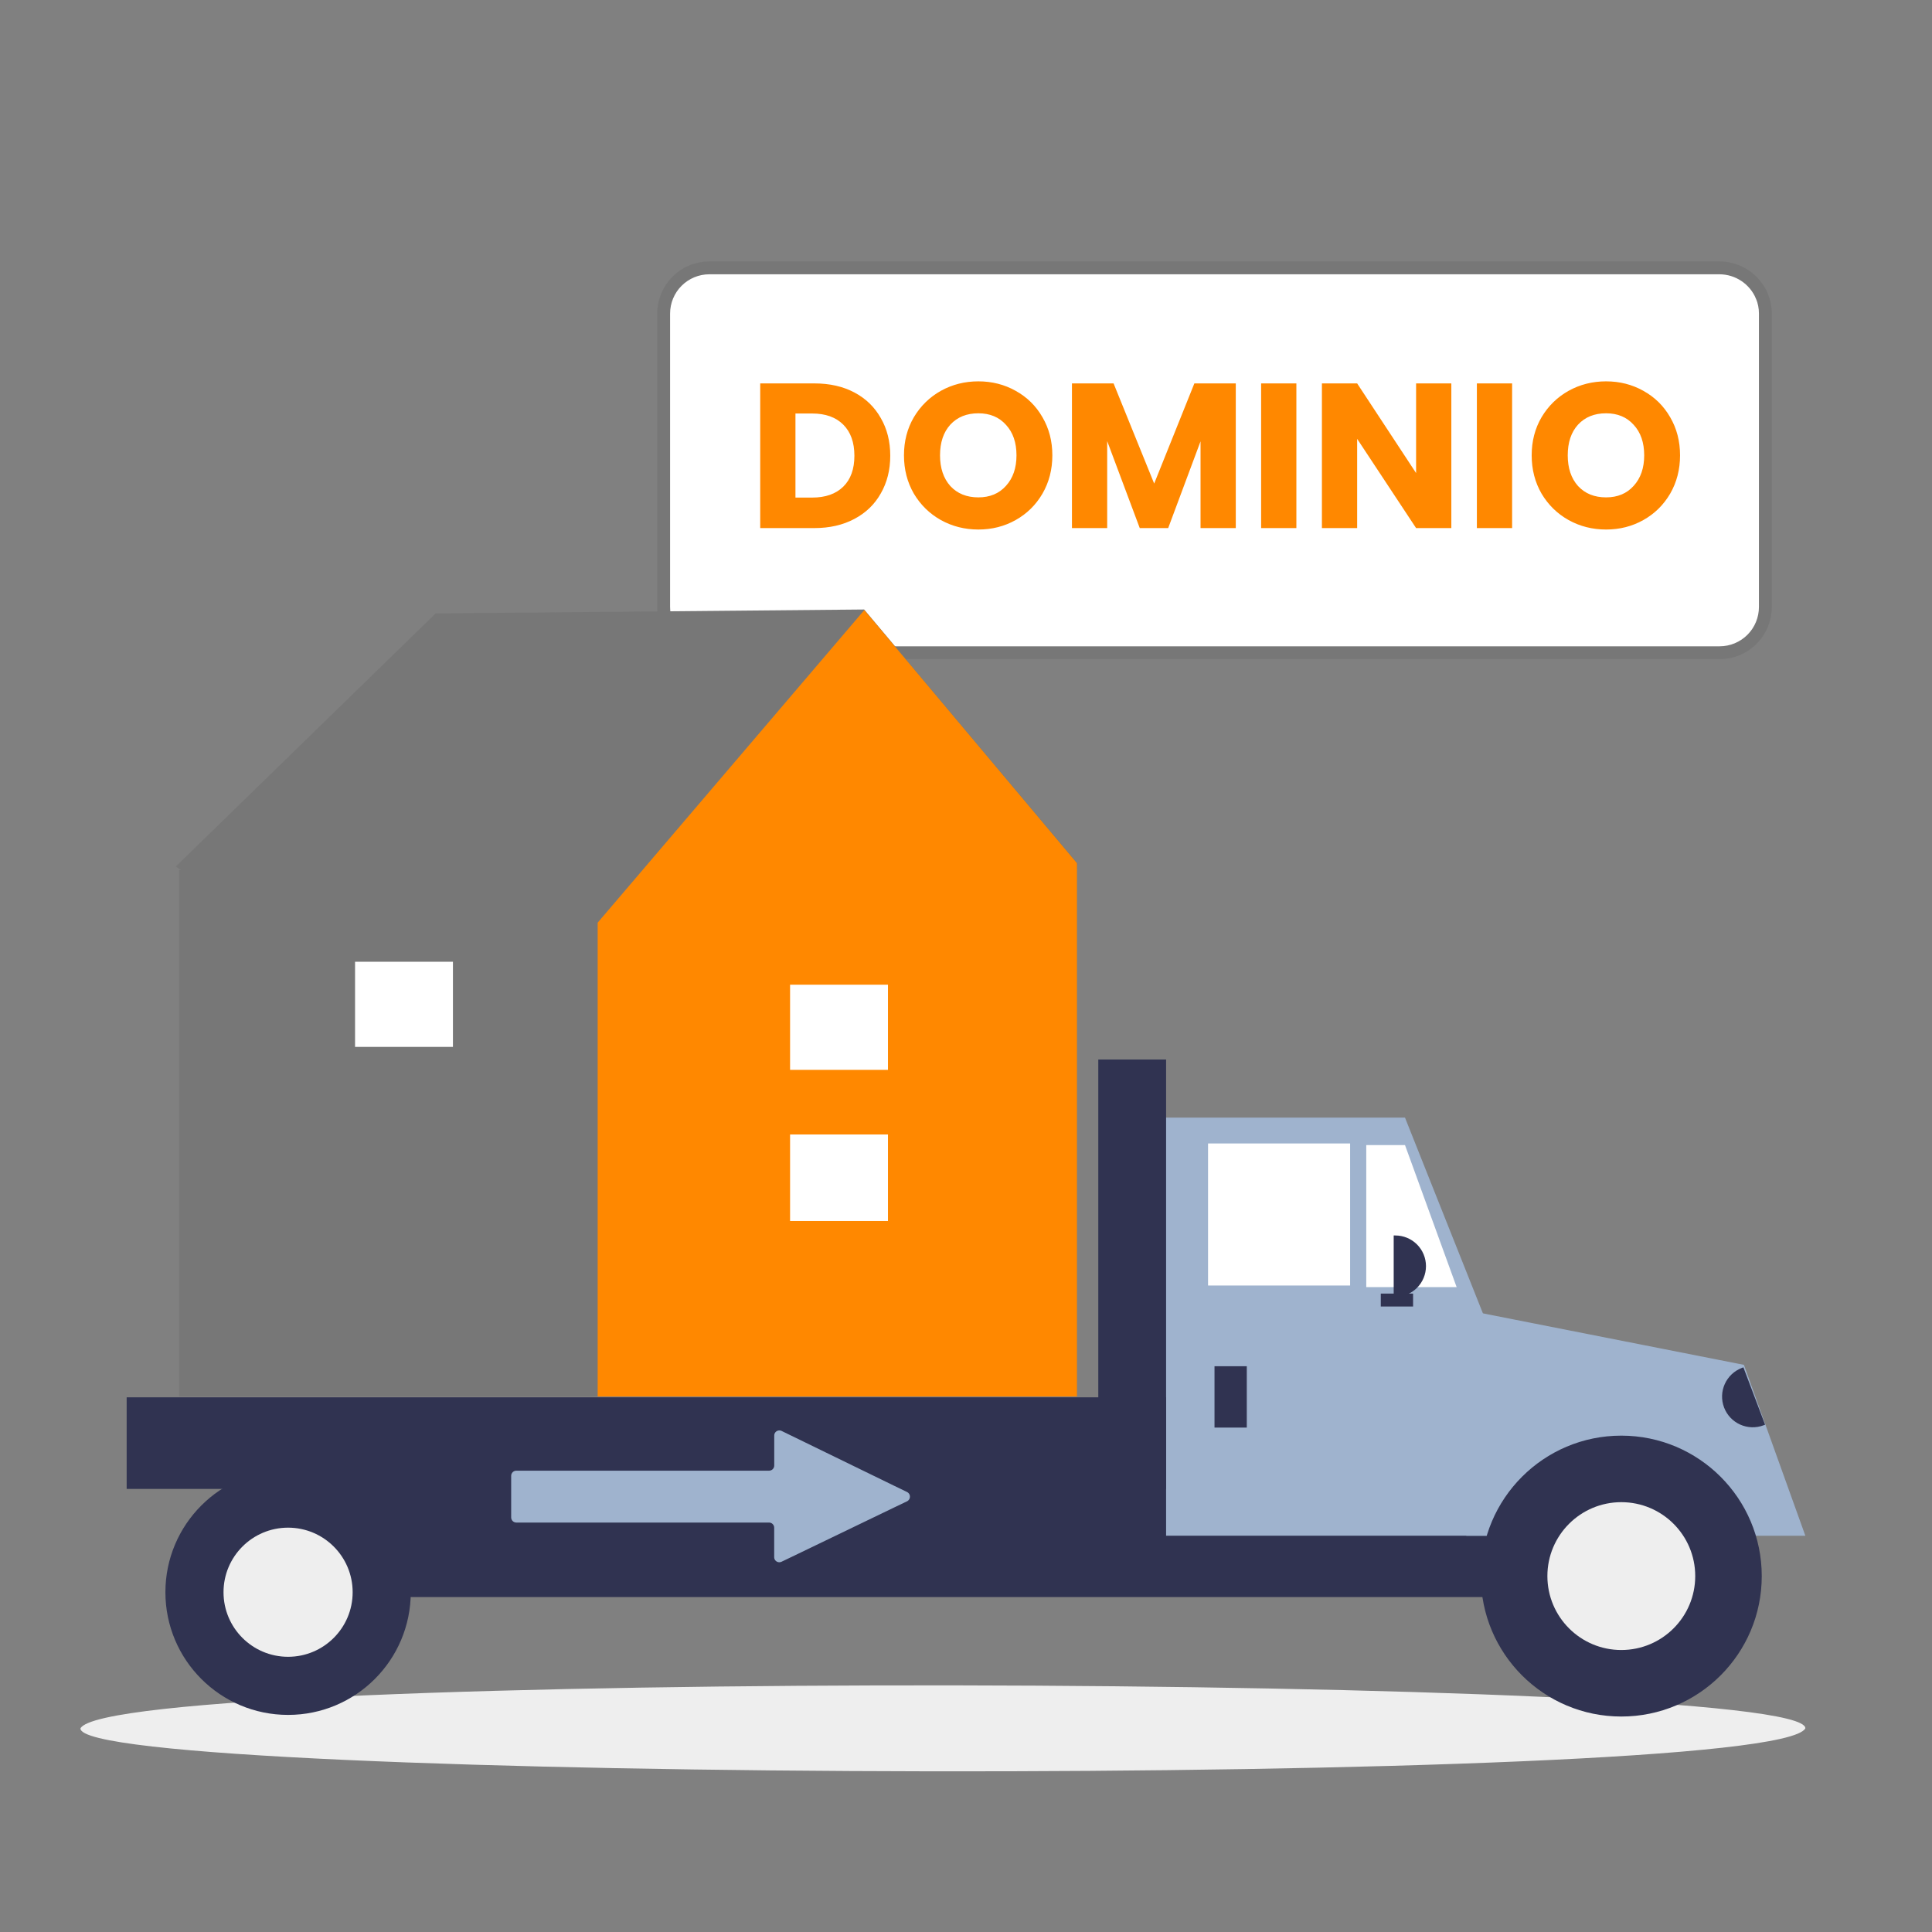 <svg width="150" height="150" viewBox="0 0 150 150" fill="none" xmlns="http://www.w3.org/2000/svg">
<rect x="0" y="0" width="150" height="150" fill="#808080" stroke="none"/>
<path d="M136.792 22.989C136.52 22.343 136.064 21.791 135.481 21.401C134.899 21.011 134.214 20.801 133.513 20.796H55.073C54.133 20.796 53.23 21.17 52.565 21.835C51.9 22.5 51.526 23.402 51.526 24.343V47.131C51.526 48.072 51.9 48.974 52.565 49.639C53.23 50.304 54.133 50.678 55.073 50.678H133.516C134.457 50.677 135.358 50.303 136.023 49.638C136.688 48.973 137.062 48.071 137.063 47.131V24.343C137.065 23.878 136.973 23.418 136.794 22.989H136.792Z" fill="white" stroke="#777777" stroke-miterlimit="10"/>
<g style="mix-blend-mode:multiply">
<path d="M140.166 134.189C137.659 138.832 6.048 138.442 6.247 134.189C8.754 129.545 140.365 129.935 140.166 134.189Z" fill="#EEEEEE"/>
</g>
<path d="M135.278 106.951H113.47V115.474H135.278V106.951Z" fill="#303351"/>
<path d="M133.273 114.471H20.738V123.996H133.273V114.471Z" fill="#303351"/>
<path d="M115.601 119.233H89.782V86.773H109.084L115.601 103.144V119.233Z" fill="#9FB3CE"/>
<path d="M104.822 88.778H93.793V99.807H104.822V88.778Z" fill="white"/>
<path d="M113.094 99.932H106.076V88.903H109.084L113.094 99.932Z" fill="white"/>
<path d="M96.801 106.074H94.294V110.837H96.801V106.074Z" fill="#303351"/>
<path d="M108.206 95.922H108.332C108.964 95.922 109.569 96.173 110.016 96.619C110.462 97.066 110.713 97.671 110.713 98.303C110.713 98.934 110.462 99.54 110.016 99.987C109.569 100.433 108.964 100.684 108.332 100.684H108.206V95.922Z" fill="#303351"/>
<path d="M125.627 114.435C127.491 114.459 129.326 114.903 130.995 115.734C132.664 116.565 134.124 117.761 135.267 119.235H140.167L135.4 105.967L113.217 101.592L113.843 119.234H115.985C117.128 117.76 118.588 116.564 120.258 115.733C121.927 114.902 123.762 114.458 125.627 114.435Z" fill="#9FB3CE"/>
<path d="M125.878 133.271C131.9 133.271 136.782 128.389 136.782 122.367C136.782 116.345 131.9 111.463 125.878 111.463C119.856 111.463 114.974 116.345 114.974 122.367C114.974 128.389 119.856 133.271 125.878 133.271Z" fill="#303351"/>
<path d="M125.878 128.106C129.048 128.106 131.617 125.536 131.617 122.367C131.617 119.197 129.048 116.628 125.878 116.628C122.709 116.628 120.139 119.197 120.139 122.367C120.139 125.536 122.709 128.106 125.878 128.106Z" fill="#EEEEEE"/>
<path d="M22.367 133.145C27.628 133.145 31.892 128.88 31.892 123.62C31.892 118.359 27.628 114.095 22.367 114.095C17.107 114.095 12.842 118.359 12.842 123.62C12.842 128.88 17.107 133.145 22.367 133.145Z" fill="#303351"/>
<path d="M22.367 128.633C25.136 128.633 27.38 126.389 27.38 123.62C27.38 120.851 25.136 118.607 22.367 118.607C19.598 118.607 17.354 120.851 17.354 123.62C17.354 126.389 19.598 128.633 22.367 128.633Z" fill="#EEEEEE"/>
<path d="M90.535 82.261H85.271V120.237H90.535V82.261Z" fill="#303351"/>
<path d="M90.534 108.487H9.834V115.599H90.534V108.487Z" fill="#303351"/>
<path d="M109.711 100.434H107.204V101.437H109.711V100.434Z" fill="#303351"/>
<path d="M137.042 110.615L136.925 110.659C136.632 110.77 136.321 110.822 136.008 110.812C135.696 110.802 135.388 110.731 135.103 110.602C134.818 110.474 134.561 110.29 134.347 110.062C134.133 109.834 133.966 109.566 133.855 109.274C133.632 108.683 133.652 108.028 133.912 107.453C134.172 106.877 134.649 106.428 135.24 106.205L135.357 106.16L137.042 110.615Z" fill="#303351"/>
<path d="M83.662 67.036L67.09 47.321L33.824 47.625L13.645 67.28L14.052 67.542H13.907V108.425H83.617V67.542L83.662 67.036Z" fill="#777777"/>
<path d="M67.107 47.363L46.403 71.635V108.425H83.617V67.018L67.107 47.363Z" fill="#FF8800"/>
<path d="M68.941 88.08H61.341V94.798H68.941V88.08Z" fill="white"/>
<path d="M68.941 76.452H61.341V83.063H68.941V76.452Z" fill="white"/>
<path d="M35.166 74.67H27.566V81.281H35.166V74.67Z" fill="white"/>
<path d="M70.425 116.56L69.425 117.039L61.382 120.916L60.672 121.256C60.577 121.3 60.468 121.305 60.369 121.269C60.271 121.234 60.19 121.161 60.144 121.067L60.136 121.048C60.117 121.001 60.108 120.952 60.108 120.902V118.611C60.108 118.506 60.067 118.405 59.993 118.33C59.919 118.255 59.819 118.212 59.714 118.211H40.087C39.982 118.211 39.881 118.169 39.806 118.096C39.731 118.022 39.689 117.922 39.687 117.817V114.583C39.687 114.477 39.729 114.375 39.804 114.3C39.879 114.225 39.981 114.183 40.087 114.183H59.718C59.822 114.181 59.921 114.139 59.995 114.066C60.068 113.993 60.11 113.894 60.112 113.79V111.448C60.112 111.398 60.121 111.348 60.14 111.302C60.181 111.205 60.258 111.128 60.355 111.088C60.452 111.047 60.561 111.047 60.658 111.086L60.677 111.095L61.386 111.44L69.429 115.358L70.429 115.842C70.522 115.889 70.594 115.972 70.627 116.071C70.66 116.171 70.653 116.279 70.607 116.374C70.569 116.454 70.505 116.52 70.425 116.56Z" fill="#9FB3CE"/>
<path d="M63.231 29.768C64.415 29.768 65.45 30.003 66.335 30.472C67.221 30.941 67.903 31.603 68.383 32.456C68.874 33.299 69.119 34.275 69.119 35.384C69.119 36.483 68.874 37.459 68.383 38.312C67.903 39.165 67.215 39.827 66.319 40.296C65.434 40.765 64.405 41 63.231 41H59.023V29.768H63.231ZM63.055 38.632C64.09 38.632 64.895 38.349 65.471 37.784C66.047 37.219 66.335 36.419 66.335 35.384C66.335 34.349 66.047 33.544 65.471 32.968C64.895 32.392 64.09 32.104 63.055 32.104H61.759V38.632H63.055ZM75.96 41.112C74.904 41.112 73.934 40.867 73.048 40.376C72.174 39.885 71.475 39.203 70.952 38.328C70.44 37.443 70.184 36.451 70.184 35.352C70.184 34.253 70.44 33.267 70.952 32.392C71.475 31.517 72.174 30.835 73.048 30.344C73.934 29.853 74.904 29.608 75.96 29.608C77.016 29.608 77.982 29.853 78.856 30.344C79.742 30.835 80.435 31.517 80.936 32.392C81.448 33.267 81.704 34.253 81.704 35.352C81.704 36.451 81.448 37.443 80.936 38.328C80.424 39.203 79.731 39.885 78.856 40.376C77.982 40.867 77.016 41.112 75.96 41.112ZM75.96 38.616C76.856 38.616 77.571 38.317 78.104 37.72C78.648 37.123 78.92 36.333 78.92 35.352C78.92 34.36 78.648 33.571 78.104 32.984C77.571 32.387 76.856 32.088 75.96 32.088C75.054 32.088 74.328 32.381 73.784 32.968C73.251 33.555 72.984 34.349 72.984 35.352C72.984 36.344 73.251 37.139 73.784 37.736C74.328 38.323 75.054 38.616 75.96 38.616ZM95.946 29.768V41H93.21V34.264L90.698 41H88.49L85.962 34.248V41H83.226V29.768H86.458L89.61 37.544L92.73 29.768H95.946ZM100.65 29.768V41H97.914V29.768H100.65ZM112.681 41H109.945L105.369 34.072V41H102.633V29.768H105.369L109.945 36.728V29.768H112.681V41ZM117.4 29.768V41H114.664V29.768H117.4ZM124.695 41.112C123.639 41.112 122.668 40.867 121.783 40.376C120.908 39.885 120.209 39.203 119.687 38.328C119.175 37.443 118.919 36.451 118.919 35.352C118.919 34.253 119.175 33.267 119.687 32.392C120.209 31.517 120.908 30.835 121.783 30.344C122.668 29.853 123.639 29.608 124.695 29.608C125.751 29.608 126.716 29.853 127.591 30.344C128.476 30.835 129.169 31.517 129.671 32.392C130.183 33.267 130.439 34.253 130.439 35.352C130.439 36.451 130.183 37.443 129.671 38.328C129.159 39.203 128.465 39.885 127.591 40.376C126.716 40.867 125.751 41.112 124.695 41.112ZM124.695 38.616C125.591 38.616 126.305 38.317 126.839 37.72C127.383 37.123 127.655 36.333 127.655 35.352C127.655 34.36 127.383 33.571 126.839 32.984C126.305 32.387 125.591 32.088 124.695 32.088C123.788 32.088 123.063 32.381 122.519 32.968C121.985 33.555 121.719 34.349 121.719 35.352C121.719 36.344 121.985 37.139 122.519 37.736C123.063 38.323 123.788 38.616 124.695 38.616Z" fill="#FF8800"/>
</svg>
